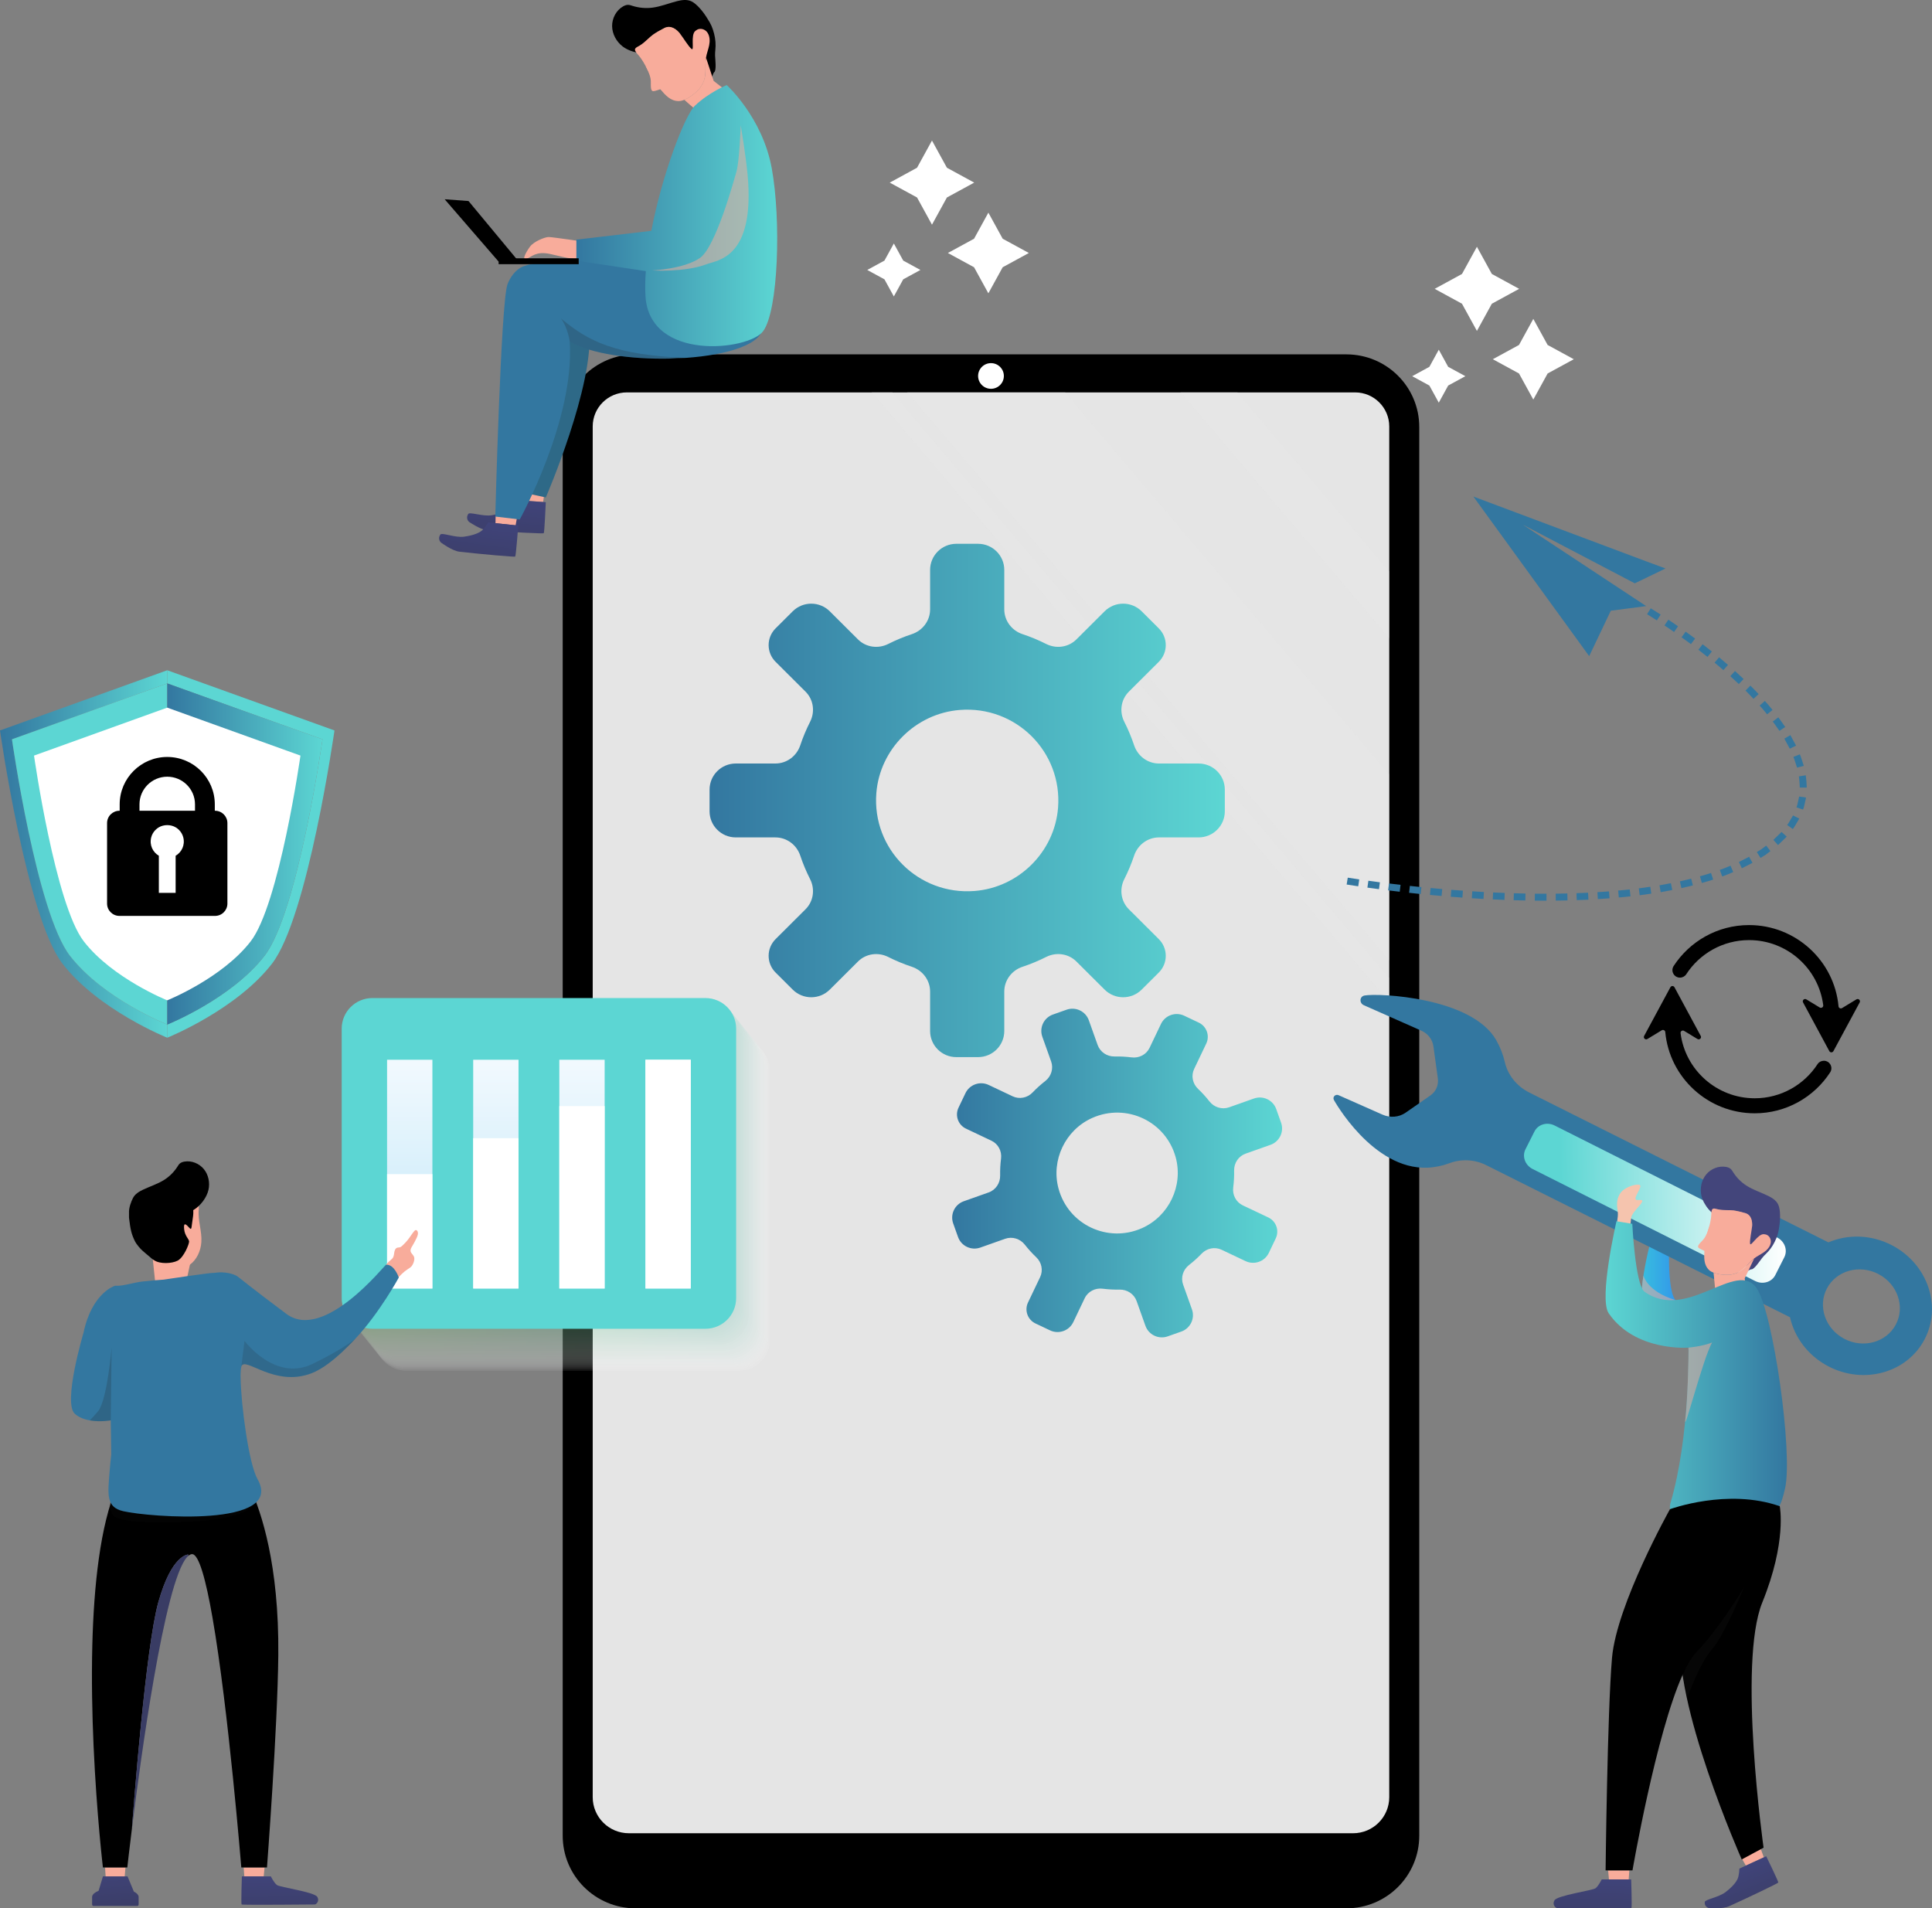 <svg width="327" height="323" viewBox="0 0 327 323" fill="none" xmlns="http://www.w3.org/2000/svg">
<rect x="0" y="0" width="327" height="323" fill="#808080" stroke="none"/>
<g clip-path="url(#clip0)">
<path d="M160.268 28.391L164.888 30.909L160.268 33.426L157.741 38.029L155.214 33.426L150.594 30.909L155.214 28.391L157.741 23.788L160.268 28.391Z" fill="white"/>
<path d="M152.877 44.108L155.785 45.693L152.877 47.277L151.287 50.174L149.696 47.277L146.788 45.693L149.696 44.108L151.287 41.21L152.877 44.108Z" fill="white"/>
<path d="M169.709 40.407L174.138 42.821L169.709 45.234L167.286 49.648L164.863 45.234L160.434 42.821L164.863 40.407L167.286 35.994L169.709 40.407Z" fill="white"/>
<path d="M252.502 46.372L257.123 48.889L252.502 51.407L249.975 56.01L247.448 51.407L242.828 48.889L247.448 46.372L249.975 41.769L252.502 46.372Z" fill="white"/>
<path d="M245.111 62.089L248.02 63.673L245.111 65.258L243.521 68.155L241.93 65.258L239.022 63.673L241.93 62.089L243.521 59.191L245.111 62.089Z" fill="white"/>
<path d="M261.943 58.388L266.372 60.802L261.943 63.215L259.52 67.628L257.097 63.215L252.668 60.802L257.097 58.388L259.52 53.975L261.943 58.388Z" fill="white"/>
<path d="M107.574 323H227.881C234.693 323 240.215 317.498 240.215 310.712V72.268C240.215 65.481 234.693 59.98 227.88 59.98H107.574C100.762 59.98 95.24 65.481 95.24 72.268V310.712C95.24 317.498 100.763 323 107.574 323Z" fill="black"/>
<path d="M235.136 72.179V304.188C235.136 307.56 232.393 310.293 229.009 310.293H106.446C103.062 310.293 100.319 307.559 100.319 304.188V72.179C100.319 68.996 102.909 66.417 106.103 66.417H229.353C232.547 66.417 235.136 68.997 235.136 72.179Z" fill="#E5E5E5"/>
<path d="M165.548 63.635C165.548 64.834 166.524 65.807 167.728 65.807C168.932 65.807 169.908 64.834 169.908 63.635C169.908 62.435 168.932 61.463 167.728 61.463C166.524 61.463 165.548 62.435 165.548 63.635Z" fill="white"/>
<g opacity="0.5">
<path opacity="0.5" d="M180.284 66.374L235.139 131.041V162.577L153.532 66.374H180.284Z" fill="#E6E6E6"/>
<path opacity="0.5" d="M209.426 66.374L235.139 96.686V108.057L199.78 66.374H209.426Z" fill="#E6E6E6"/>
<path opacity="0.5" d="M151.044 66.374L235.139 165.51V169.658L147.525 66.374H151.044Z" fill="#E6E6E6"/>
</g>
<path d="M212.237 185.932L208.037 187.419C206.827 187.847 205.496 187.43 204.706 186.422C204.111 185.663 203.464 184.953 202.772 184.296C201.851 183.421 201.569 182.07 202.116 180.925L204.164 176.634C204.798 175.307 204.232 173.718 202.899 173.087L200.436 171.919C198.963 171.222 197.202 171.845 196.502 173.312L194.573 177.353C194.026 178.497 192.798 179.132 191.536 178.972C190.588 178.852 189.628 178.8 188.661 178.819C187.377 178.845 186.211 178.079 185.781 176.874L184.289 172.689C183.743 171.159 182.054 170.359 180.518 170.903L178.211 171.719C176.675 172.263 175.872 173.945 176.418 175.476L177.911 179.66C178.341 180.866 177.922 182.193 176.909 182.98C176.147 183.572 175.435 184.217 174.776 184.906C173.898 185.824 172.544 186.104 171.394 185.559L167.339 183.638C165.867 182.94 164.106 183.564 163.406 185.031L162.234 187.486C161.6 188.813 162.166 190.402 163.499 191.033L167.806 193.074C168.956 193.619 169.592 194.843 169.432 196.101C169.312 197.045 169.259 198.002 169.279 198.965C169.305 200.244 168.536 201.405 167.326 201.833L163.126 203.321C161.589 203.864 160.786 205.546 161.332 207.077L162.152 209.375C162.698 210.906 164.386 211.706 165.923 211.162L170.123 209.675C171.333 209.246 172.664 209.663 173.455 210.672C174.05 211.432 174.697 212.141 175.388 212.797C176.309 213.672 176.59 215.022 176.044 216.168L173.995 220.459C173.361 221.787 173.928 223.375 175.26 224.006L177.724 225.174C179.197 225.872 180.958 225.248 181.658 223.781L183.586 219.743C184.133 218.597 185.362 217.963 186.625 218.123C187.573 218.243 188.534 218.295 189.5 218.276C190.784 218.25 191.949 219.016 192.379 220.221L193.871 224.405C194.417 225.935 196.105 226.735 197.641 226.191L199.948 225.375C201.484 224.831 202.287 223.149 201.741 221.618L200.249 217.434C199.819 216.229 200.237 214.902 201.249 214.115C202.012 213.521 202.724 212.877 203.383 212.188C204.261 211.271 205.616 210.99 206.765 211.535L210.82 213.456C212.293 214.154 214.054 213.53 214.754 212.063L215.926 209.609C216.56 208.281 215.993 206.693 214.661 206.061L210.354 204.02C209.204 203.475 208.567 202.251 208.728 200.993C208.848 200.049 208.901 199.092 208.881 198.128C208.856 196.849 209.624 195.689 210.834 195.26L215.034 193.774C216.57 193.23 217.373 191.548 216.827 190.017L216.007 187.719C215.461 186.188 213.773 185.388 212.237 185.932ZM198.999 195.912C200.296 200.713 197.849 205.843 193.293 207.872C187.501 210.453 180.808 207.283 179.16 201.177C177.864 196.377 180.311 191.25 184.865 189.221C190.658 186.64 197.349 189.809 198.999 195.912Z" fill="url(#paint0_linear)"/>
<path d="M202.869 129.232H196.17C194.241 129.232 192.566 127.974 191.956 126.15C191.497 124.776 190.939 123.446 190.292 122.17C189.429 120.468 189.712 118.415 191.065 117.067L196.133 112.017C197.702 110.455 197.702 107.921 196.133 106.359L193.234 103.47C191.502 101.744 188.692 101.744 186.96 103.47L182.187 108.225C180.835 109.572 178.775 109.854 177.068 108.995C175.787 108.35 174.453 107.794 173.074 107.337C171.242 106.73 169.979 105.061 169.979 103.138V96.464C169.979 94.022 167.992 92.043 165.542 92.043H161.862C159.412 92.043 157.425 94.022 157.425 96.464V103.138C157.425 105.061 156.162 106.73 154.331 107.337C152.952 107.794 151.618 108.35 150.336 108.995C148.629 109.854 146.569 109.572 145.217 108.225L140.445 103.47C138.712 101.744 135.903 101.744 134.17 103.47L131.271 106.359C129.702 107.921 129.702 110.456 131.271 112.017L136.339 117.067C137.692 118.415 137.976 120.468 137.113 122.169C136.466 123.446 135.908 124.775 135.449 126.148C134.839 127.973 133.164 129.231 131.234 129.231H124.535C122.084 129.231 120.098 131.21 120.098 133.652V137.318C120.098 139.759 122.084 141.738 124.535 141.738H131.234C133.164 141.738 134.839 142.997 135.449 144.822C135.908 146.195 136.466 147.524 137.113 148.8C137.976 150.502 137.692 152.554 136.339 153.902L131.271 158.953C129.702 160.515 129.702 163.049 131.271 164.61L134.17 167.499C135.903 169.226 138.712 169.226 140.445 167.499L145.216 162.746C146.569 161.398 148.63 161.116 150.338 161.976C151.619 162.621 152.953 163.177 154.332 163.634C156.163 164.242 157.425 165.91 157.425 167.833V174.506C157.425 176.947 159.412 178.926 161.862 178.926H165.542C167.992 178.926 169.979 176.947 169.979 174.506V167.832C169.979 165.91 171.242 164.24 173.073 163.633C174.453 163.175 175.787 162.619 177.068 161.974C178.775 161.115 180.834 161.397 182.187 162.744L186.96 167.499C188.692 169.226 191.502 169.226 193.234 167.499L196.133 164.61C197.702 163.049 197.702 160.514 196.133 158.953L191.065 153.903C189.712 152.554 189.429 150.501 190.292 148.8C190.939 147.523 191.497 146.194 191.956 144.82C192.566 142.996 194.241 141.738 196.17 141.738H202.869C205.32 141.738 207.306 139.759 207.306 137.317V133.651C207.306 131.211 205.32 129.232 202.869 129.232ZM179.08 136.729C178.492 144.179 172.436 150.216 164.959 150.806C155.451 151.556 147.575 143.711 148.325 134.238C148.915 126.79 154.969 120.756 162.445 120.166C171.952 119.415 179.827 127.257 179.08 136.729Z" fill="url(#paint1_linear)"/>
<path d="M120.868 5.716C121.097 6.612 121.175 7.545 121.074 8.464C121.041 8.766 121.019 9.073 121.033 9.464C121.05 9.956 121.293 11.922 120.891 12.209C120.619 12.402 120.429 13.708 120.122 13.578C119.815 13.447 119.669 10.235 119.438 9.996C118.288 8.808 117.736 10.682 115.763 6.749C115.353 5.933 113.92 6.516 113.09 6.893C112.191 7.301 111.754 8.311 110.882 8.676C109.222 9.372 106.779 8.932 105.39 7.864C104.329 7.05 103.623 5.763 103.604 4.43C103.585 3.096 104.29 1.752 105.451 1.087C105.717 0.934 106.014 0.814 106.321 0.821C106.569 0.826 106.807 0.913 107.044 0.989C108.136 1.335 109.304 1.44 110.441 1.293C111.851 1.111 113.182 0.554 114.56 0.203C115.355 0.001 116.223 -0.127 116.975 0.201C117.926 0.615 119.085 2.061 119.729 3.14C120.342 4.072 120.61 4.707 120.868 5.716Z" fill="black"/>
<path d="M91.927 84.962L92.157 83.368L88.482 83.115L88.513 84.726L91.927 84.962Z" fill="#F8AC9B"/>
<path d="M87.278 84.644C87.278 84.644 86.643 85.809 86.088 86.192C85.781 86.404 85.091 86.887 83.245 87.208C81.768 87.466 79.495 86.596 79.253 86.988C78.707 87.871 79.467 88.422 79.535 88.427C79.553 88.428 81.33 89.676 82.598 89.775C86.249 90.058 91.942 90.347 92.033 90.256C92.157 90.133 92.377 84.996 92.377 84.996L87.278 84.644Z" fill="url(#paint2_linear)"/>
<path d="M96.177 45.021C96.177 45.021 91.389 46.051 90.363 50.774C89.337 55.497 88.309 83.319 88.309 83.319L92.381 84.197C92.381 84.197 100.621 65.2 99.717 55.797C98.814 46.393 96.177 45.021 96.177 45.021Z" fill="#2E6987"/>
<path d="M87.27 88.912L87.553 87.328L83.889 86.941L83.866 88.552L87.27 88.912Z" fill="#F8AC9B"/>
<path d="M82.634 88.425C82.634 88.425 81.961 89.567 81.394 89.929C81.079 90.13 80.374 90.587 78.519 90.841C77.034 91.045 74.791 90.093 74.536 90.476C73.962 91.338 74.703 91.917 74.771 91.924C74.788 91.926 76.524 93.238 77.787 93.383C81.427 93.798 87.106 94.295 87.201 94.207C87.329 94.089 87.718 88.963 87.718 88.963L82.634 88.425Z" fill="url(#paint3_linear)"/>
<path d="M111.657 45.186C111.657 45.186 94.95 42.866 88.691 45.042C87.177 45.568 86.233 47.169 85.889 48.138C84.761 51.314 83.831 87.431 83.831 87.431L87.969 87.926C87.969 87.926 97.303 71.07 96.428 57.815C99.982 59.887 106.782 60.829 113.267 60.7C114.091 60.625 115.005 60.579 116.028 60.579C116.029 60.579 116.03 60.579 116.032 60.579C123.186 60.086 129.28 58.234 129.14 55.105C128.915 50.081 115.475 43.928 111.657 45.186Z" fill="#3377A0"/>
<path opacity="0.2" d="M96.427 57.815C99.981 59.887 106.782 60.829 113.266 60.7C114.091 60.625 115.004 60.579 116.027 60.579C116.028 60.579 116.03 60.579 116.031 60.579C104.042 60.077 99.541 57.742 94.945 53.896C96.151 55.565 96.427 57.815 96.427 57.815Z" fill="#221F1F"/>
<path d="M98.989 40.937C98.989 40.937 93.476 40.117 92.86 40.117C92.245 40.117 90.358 40.853 89.701 41.752C89.044 42.651 88.224 44.123 89.127 43.796C90.029 43.469 90.686 42.488 93.065 42.978C95.445 43.469 96.52 43.989 98.752 43.709C100.984 43.428 98.989 40.937 98.989 40.937Z" fill="#F8AC9B"/>
<path d="M115.837 16.89C116.258 16.719 116.687 16.467 117.08 16.186C117.517 15.873 117.909 15.528 118.192 15.231C118.541 14.864 118.999 14.124 119.158 13.63C119.226 13.42 119.271 13.218 119.307 13.019C119.359 12.732 119.388 12.454 119.399 12.179C119.43 11.403 119.354 10.647 119.498 9.752L120.791 13.696L123.922 16.133L119.134 19.809L117.919 18.735L115.837 16.893V16.89Z" fill="#F8AC9B"/>
<path d="M109.285 11.2C109.285 11.2 110.138 12.723 110.154 13.714C110.169 14.705 110.08 15.516 110.673 15.424C111.266 15.331 112.704 14.75 112.704 14.75L111.336 11.584L109.285 11.2Z" fill="#F8AC9B"/>
<path opacity="0.5" d="M115.837 16.89C116.258 16.719 116.687 16.467 117.08 16.186C117.517 15.873 117.909 15.528 118.192 15.231C118.542 14.864 118.999 14.124 119.159 13.63C119.227 13.42 119.272 13.218 119.308 13.019L119.312 13.017C119.312 13.017 119.535 13.641 118.574 15.89C118.328 16.465 117.033 17.774 116.95 17.877L115.837 16.892L115.837 16.89Z" fill="#F8AC9B"/>
<path d="M107.957 9.219C106.997 8.157 107.637 8.107 108.407 7.632C109.124 7.189 109.92 6.303 110.5 5.89C111.11 5.454 111.753 5.113 112.417 4.761C113.553 4.16 114.548 5.015 115.069 5.654C115.077 5.665 115.087 5.676 115.096 5.688C115.587 6.306 116.53 7.878 117.05 8.288C117.581 8.707 116.826 5.913 117.698 5.228C117.89 5.077 118.077 4.948 118.354 4.902C118.877 4.814 119.437 5.067 119.744 5.525C120.16 6.146 120.173 6.944 120.032 7.654C119.891 8.365 119.614 9.037 119.498 9.752C119.354 10.647 119.43 11.403 119.399 12.179C119.388 12.454 119.359 12.732 119.307 13.019C119.271 13.218 119.226 13.42 119.158 13.63C118.999 14.124 118.541 14.864 118.192 15.231C117.909 15.528 117.517 15.873 117.08 16.186C116.687 16.467 116.258 16.719 115.837 16.89C115.504 17.025 115.176 17.11 114.876 17.111C114.509 17.112 114.179 17.04 113.873 16.918C112.828 16.5 112.083 15.465 111.241 14.477C109.871 12.869 109.369 10.779 107.957 9.219Z" fill="#F8AC9B"/>
<path opacity="0.5" d="M111.582 6.331C109.969 6.955 107.422 8.353 108.534 7.55C109.251 7.107 109.92 6.303 110.499 5.89C111.11 5.455 111.753 5.113 112.417 4.762C113.553 4.16 114.548 5.015 115.069 5.654C115.077 5.664 115.086 5.676 115.096 5.688C114.356 5.351 113.154 5.722 111.582 6.331Z" fill="#F8AC9B"/>
<path d="M130.62 28.47C129.033 19.825 122.999 14.398 122.999 14.398C122.999 14.398 120.04 15.609 117.631 17.875C115.919 19.486 112.085 29.436 110.239 39.069L97.556 40.563V44.124L109.307 45.891C109.201 47.364 109.173 48.776 109.247 50.08C109.882 61.254 126.703 59.31 129.139 56.089C131.77 52.61 132.208 37.114 130.62 28.47Z" fill="url(#paint4_linear)"/>
<path opacity="0.5" d="M110.351 45.774C110.351 45.774 115.787 45.547 118.485 43.649C121.183 41.752 124.27 30.324 124.635 29.102C125.151 27.376 125.376 21.196 125.376 21.196C125.376 21.196 126.252 26.447 126.539 29.629C127.814 43.719 121.446 44.014 119.609 44.715C115.879 46.138 110.351 45.774 110.351 45.774Z" fill="#F8AC9B"/>
<path d="M97.946 43.719H84.395V44.715H97.946V43.719Z" fill="black"/>
<path d="M79.296 34.025L87.812 44.285H84.396L75.262 33.727L79.296 34.025Z" fill="black"/>
<path d="M278.802 95.077L249.376 84.045L268.976 111.057L272.637 103.368L278.625 102.586L257.744 88.805L276.696 98.734L278.634 97.797L281.898 96.219L278.802 95.077Z" fill="#3377A0"/>
<path fill-rule="evenodd" clip-rule="evenodd" d="M286.903 108.081L286.197 109.023C285.674 108.63 285.145 108.245 284.612 107.865L285.301 106.911C285.84 107.294 286.374 107.684 286.903 108.081Z" fill="#3377A0"/>
<path fill-rule="evenodd" clip-rule="evenodd" d="M282.38 104.883L284.017 106.003L283.341 106.967L281.722 105.858L282.38 104.883Z" fill="#3377A0"/>
<path fill-rule="evenodd" clip-rule="evenodd" d="M279.397 102.958L281.075 104.023L280.431 105.008L278.775 103.958L279.397 102.958Z" fill="#3377A0"/>
<path fill-rule="evenodd" clip-rule="evenodd" d="M292.865 114.45L293.656 113.578L295.116 114.928L294.302 115.779L292.865 114.45Z" fill="#3377A0"/>
<path fill-rule="evenodd" clip-rule="evenodd" d="M290.954 111.255C291.459 111.684 291.976 112.096 292.47 112.538L291.696 113.425C291.209 112.991 290.698 112.583 290.2 112.16L290.954 111.255Z" fill="#3377A0"/>
<path fill-rule="evenodd" clip-rule="evenodd" d="M289.74 110.27L289.001 111.187C288.494 110.775 287.977 110.374 287.458 109.977L288.178 109.046C288.704 109.447 289.226 109.852 289.74 110.27Z" fill="#3377A0"/>
<path fill-rule="evenodd" clip-rule="evenodd" d="M300.992 121.414C301.378 121.961 301.787 122.491 302.155 123.053L301.172 123.703C300.818 123.162 300.42 122.648 300.047 122.118L300.992 121.414Z" fill="#3377A0"/>
<path fill-rule="evenodd" clip-rule="evenodd" d="M300.008 120.165L299.091 120.905C298.694 120.391 298.257 119.908 297.828 119.42L298.713 118.642C299.152 119.142 299.599 119.636 300.008 120.165Z" fill="#3377A0"/>
<path fill-rule="evenodd" clip-rule="evenodd" d="M295.43 116.882L296.264 116.05C296.744 116.508 297.192 117.001 297.653 117.48L296.791 118.284C296.34 117.814 295.902 117.332 295.43 116.882Z" fill="#3377A0"/>
<path fill-rule="evenodd" clip-rule="evenodd" d="M304.472 131.408L305.637 131.226C305.73 131.91 305.778 132.609 305.803 133.302L304.623 133.298C304.599 132.669 304.556 132.035 304.472 131.408Z" fill="#3377A0"/>
<path fill-rule="evenodd" clip-rule="evenodd" d="M303.54 128.112L304.637 127.679C304.896 128.307 305.077 128.973 305.298 129.62L304.16 129.927C303.949 129.323 303.784 128.705 303.54 128.112Z" fill="#3377A0"/>
<path fill-rule="evenodd" clip-rule="evenodd" d="M302.009 125.024L303.025 124.427L303.992 126.207L302.932 126.722L302.009 125.024Z" fill="#3377A0"/>
<path fill-rule="evenodd" clip-rule="evenodd" d="M302.409 141.606C301.93 142.095 301.428 142.561 300.936 143.037L300.155 142.155C300.614 141.708 301.086 141.273 301.534 140.818L302.409 141.606Z" fill="#3377A0"/>
<path fill-rule="evenodd" clip-rule="evenodd" d="M303.481 138.021L304.534 138.551L304.007 139.453C303.827 139.751 303.668 140.065 303.437 140.322L302.48 139.634C302.697 139.397 302.837 139.111 303 138.84L303.481 138.021Z" fill="#3377A0"/>
<path fill-rule="evenodd" clip-rule="evenodd" d="M304.31 135.741L304.515 134.819L305.682 134.989L305.457 136.017C305.38 136.359 305.318 136.706 305.17 137.026L304.053 136.647C304.19 136.36 304.241 136.048 304.31 135.741Z" fill="#3377A0"/>
<path fill-rule="evenodd" clip-rule="evenodd" d="M293.358 147.603C292.738 147.857 292.128 148.141 291.491 148.343L291.084 147.24C291.706 147.043 292.295 146.767 292.896 146.521L293.358 147.603Z" fill="#3377A0"/>
<path fill-rule="evenodd" clip-rule="evenodd" d="M296.617 146.043L294.819 146.961L294.311 145.9L296.043 145.016L296.617 146.043Z" fill="#3377A0"/>
<path fill-rule="evenodd" clip-rule="evenodd" d="M298.937 143.123L299.65 144.06L298.84 144.677L297.98 145.213L297.347 144.222L298.17 143.71L298.937 143.123Z" fill="#3377A0"/>
<path fill-rule="evenodd" clip-rule="evenodd" d="M283.037 150.639L281.079 151.007L280.882 149.848L282.808 149.486L283.037 150.639Z" fill="#3377A0"/>
<path fill-rule="evenodd" clip-rule="evenodd" d="M286.53 149.865L284.587 150.321L284.332 149.174L286.239 148.726L286.53 149.865Z" fill="#3377A0"/>
<path fill-rule="evenodd" clip-rule="evenodd" d="M289.963 148.873C289.335 149.103 288.685 149.254 288.047 149.448L287.724 148.317C288.347 148.127 288.985 147.98 289.596 147.756L289.963 148.873Z" fill="#3377A0"/>
<path fill-rule="evenodd" clip-rule="evenodd" d="M272.332 150.876L272.424 152.048L270.444 152.179L270.371 151.006L272.332 150.876Z" fill="#3377A0"/>
<path fill-rule="evenodd" clip-rule="evenodd" d="M275.969 151.71C275.312 151.796 274.652 151.848 273.992 151.908L273.884 150.737C274.536 150.678 275.189 150.627 275.838 150.541L275.969 151.71Z" fill="#3377A0"/>
<path fill-rule="evenodd" clip-rule="evenodd" d="M279.493 151.249C278.838 151.349 278.182 151.455 277.524 151.525L277.374 150.359C278.025 150.29 278.671 150.185 279.318 150.087L279.493 151.249Z" fill="#3377A0"/>
<path fill-rule="evenodd" clip-rule="evenodd" d="M261.749 151.268L261.751 152.443L259.771 152.44L259.782 151.265L261.749 151.268Z" fill="#3377A0"/>
<path fill-rule="evenodd" clip-rule="evenodd" d="M265.277 151.224L265.306 152.4L263.324 152.436L263.311 151.261L265.277 151.224Z" fill="#3377A0"/>
<path fill-rule="evenodd" clip-rule="evenodd" d="M268.79 151.1L268.848 152.274L266.867 152.353L266.825 151.178L268.79 151.1Z" fill="#3377A0"/>
<path fill-rule="evenodd" clip-rule="evenodd" d="M251.154 150.979L251.09 152.153L249.114 152.033L249.19 150.86L251.154 150.979Z" fill="#3377A0"/>
<path fill-rule="evenodd" clip-rule="evenodd" d="M254.68 151.139L254.636 152.313L252.658 152.229L252.714 151.055L254.68 151.139Z" fill="#3377A0"/>
<path fill-rule="evenodd" clip-rule="evenodd" d="M258.196 151.237L258.174 152.412L256.194 152.366L256.229 151.191L258.196 151.237Z" fill="#3377A0"/>
<path fill-rule="evenodd" clip-rule="evenodd" d="M240.582 150.152L240.463 151.322L238.496 151.113L238.625 149.945L240.582 150.152Z" fill="#3377A0"/>
<path fill-rule="evenodd" clip-rule="evenodd" d="M244.099 150.478L243.997 151.649L242.026 151.472L242.138 150.301L244.099 150.478Z" fill="#3377A0"/>
<path fill-rule="evenodd" clip-rule="evenodd" d="M247.606 150.754L247.522 151.927L245.549 151.781L245.643 150.609L247.606 150.754Z" fill="#3377A0"/>
<path fill-rule="evenodd" clip-rule="evenodd" d="M228.116 148.551L230.059 148.851L229.885 150.013L227.927 149.712L228.116 148.551Z" fill="#3377A0"/>
<path fill-rule="evenodd" clip-rule="evenodd" d="M233.555 149.337L233.401 150.502L231.44 150.237L231.605 149.073L233.555 149.337Z" fill="#3377A0"/>
<path fill-rule="evenodd" clip-rule="evenodd" d="M237.048 149.767L236.911 150.935L234.947 150.699L235.093 149.533L237.048 149.767Z" fill="#3377A0"/>
<path d="M314.207 169.152L311.775 170.628C311.526 170.779 311.206 170.617 311.18 170.327C310.468 162.627 303.949 156.577 296.038 156.577C290.695 156.577 285.987 159.337 283.274 163.502C282.721 164.35 283.326 165.471 284.341 165.471C284.768 165.471 285.172 165.26 285.404 164.903C287.659 161.426 291.583 159.12 296.038 159.12C302.477 159.12 307.808 163.938 308.591 170.145C308.632 170.47 308.277 170.698 307.996 170.528L305.729 169.151C305.386 168.944 304.988 169.32 305.178 169.672L309.621 177.911C309.77 178.186 310.166 178.186 310.314 177.911L314.758 169.672C314.948 169.32 314.55 168.944 314.207 169.152Z" fill="black"/>
<path d="M308.694 179.542C308.266 179.542 307.863 179.753 307.631 180.11C305.376 183.587 301.451 185.892 296.997 185.892C290.557 185.892 285.227 181.075 284.444 174.868C284.402 174.543 284.758 174.314 285.039 174.485L287.306 175.861C287.649 176.069 288.047 175.693 287.857 175.341L283.413 167.102C283.265 166.826 282.869 166.826 282.721 167.102L278.277 175.341C278.087 175.693 278.485 176.069 278.828 175.861L281.26 174.385C281.509 174.233 281.828 174.396 281.855 174.685C282.566 182.385 289.086 188.436 296.997 188.436C302.34 188.436 307.048 185.675 309.761 181.511C310.313 180.663 309.709 179.542 308.694 179.542Z" fill="black"/>
<path d="M28.306 173.417C28.306 173.417 17.499 169.081 11.85 161.789C6.201 154.497 2.025 125.132 2.025 125.132L28.306 115.672L28.311 115.673V113.449L28.306 113.447L0 123.635C0 123.635 4.497 155.264 10.582 163.118C16.666 170.972 28.306 175.642 28.306 175.642C28.306 175.642 28.311 175.64 28.311 175.64V173.415C28.311 173.415 28.306 173.417 28.306 173.417Z" fill="url(#paint5_linear)"/>
<path d="M2.025 125.132C2.025 125.132 6.201 154.497 11.85 161.789C17.499 169.081 28.306 173.417 28.306 173.417C28.306 173.417 28.311 173.415 28.312 173.415V115.673L28.306 115.672L2.025 125.132Z" fill="#5CD6D3"/>
<path d="M46.031 163.118C52.115 155.264 56.612 123.635 56.612 123.635L28.311 113.449V115.674L54.587 125.132C54.587 125.132 50.412 154.497 44.763 161.789C39.144 169.042 28.426 173.369 28.311 173.415V175.64C28.427 175.594 39.976 170.933 46.031 163.118Z" fill="#5CD6D3"/>
<path d="M44.763 161.789C50.412 154.497 54.587 125.131 54.587 125.131L28.311 115.673V173.414C28.426 173.369 39.144 169.042 44.763 161.789Z" fill="url(#paint6_linear)"/>
<path d="M28.306 119.772L5.758 127.889C5.758 127.889 9.34 153.084 14.187 159.34C19.034 165.596 28.306 169.316 28.306 169.316C28.306 169.316 37.579 165.596 42.425 159.34C47.272 153.084 50.855 127.889 50.855 127.889L28.306 119.772Z" fill="white"/>
<path d="M36.396 137.227H36.357V136.142C36.357 131.72 32.745 128.122 28.306 128.122C23.867 128.122 20.256 131.72 20.256 136.142V137.227H20.216C19.06 137.227 18.123 138.16 18.123 139.312V152.94C18.123 154.092 19.06 155.025 20.216 155.025H28.306H36.396C37.552 155.025 38.489 154.092 38.489 152.94V139.312C38.489 138.16 37.552 137.227 36.396 137.227ZM29.727 144.845V151.127H28.306H26.886V144.845C25.873 144.248 25.261 143.047 25.594 141.728C25.834 140.78 26.606 139.999 27.556 139.753C27.811 139.687 28.062 139.657 28.306 139.657C28.551 139.657 28.802 139.687 29.057 139.753C30.007 139.999 30.779 140.78 31.018 141.728C31.352 143.047 30.74 144.248 29.727 144.845ZM33.005 137.227H28.306H23.608V136.142C23.608 133.562 25.715 131.463 28.306 131.463C30.898 131.463 33.005 133.562 33.005 136.142V137.227Z" fill="black"/>
<path d="M280.269 207.864L281.191 203.638C281.191 203.638 284.129 203.05 284.142 202.697C284.155 202.345 284.299 201.299 284.719 201.548C285.139 201.796 285.527 203.018 285.401 203.56C285.275 204.101 283.043 206.552 283.043 206.552L282.623 208.221L280.269 207.864Z" fill="#F5C4AE"/>
<path d="M283.861 220.282C281.879 219.241 282.622 208.221 282.622 208.221L279.962 207.817C279.962 207.817 276.305 220.697 278.584 221.691C280.863 222.685 285.844 221.323 283.861 220.282Z" fill="url(#paint7_linear)"/>
<path d="M284.307 202.709C284.307 202.709 284.442 202.047 283.732 201.736C283.022 201.425 281.5 200.752 281.332 200.922C280.928 201.334 281.163 201.746 281.714 202.127C282.265 202.509 284.035 203.118 284.181 203.011C284.24 202.967 284.307 202.709 284.307 202.709Z" fill="#F5C4AE"/>
<path d="M241.608 197.641C242.891 197.588 244.146 197.321 245.34 196.875C247.323 196.134 249.574 196.226 251.532 197.204L302.966 222.957C303.727 226.346 306 229.456 309.445 231.257C315.463 234.404 322.756 232.37 325.735 226.715C328.714 221.06 326.25 213.925 320.232 210.778C316.705 208.934 312.745 208.881 309.467 210.282L258.839 184.92C256.745 183.874 255.208 181.983 254.704 179.786C254.415 178.522 253.933 177.265 253.235 176.041C249.101 168.792 233.335 168.068 230.963 168.496C230.959 168.497 230.954 168.498 230.949 168.499C230.107 168.656 230.033 169.784 230.834 170.139L240.586 174.46C241.682 174.945 242.454 175.947 242.611 177.086L243.361 182.522C243.518 183.662 243.035 184.766 242.096 185.419L237.9 188.335C236.781 189.113 235.287 189.236 233.981 188.657L226.571 185.375C226.026 185.133 225.498 185.665 225.77 186.181L225.778 186.196C225.779 186.195 232.308 198.021 241.608 197.641ZM309.216 218.077C310.811 215.05 314.716 213.961 317.938 215.646C321.16 217.33 322.479 221.15 320.884 224.178C319.289 227.206 315.384 228.294 312.162 226.61C308.94 224.925 307.621 221.105 309.216 218.077Z" fill="#3377A0"/>
<path d="M263.123 190.499L300.789 209.458C302.066 210.1 302.609 211.594 302.004 212.795L300.48 215.813C299.874 217.014 298.348 217.466 297.072 216.824L259.405 197.865C258.129 197.223 257.585 195.729 258.191 194.528L259.714 191.51C260.32 190.309 261.846 189.856 263.123 190.499Z" fill="url(#paint8_linear)"/>
<path d="M300.388 210.165C300.007 210.947 299.494 211.664 298.861 212.263C298.654 212.46 298.451 212.667 298.222 212.957C297.934 213.32 296.91 214.879 296.447 214.841C296.134 214.816 295.201 215.638 295.06 215.359C294.919 215.08 296.772 212.685 296.752 212.373C296.651 210.824 295.112 211.836 296.093 207.817C296.296 206.983 294.911 206.535 294.085 206.303C293.191 206.052 292.262 206.513 291.412 206.248C289.796 205.743 288.31 203.949 287.963 202.341C287.698 201.114 287.975 199.763 288.774 198.794C289.573 197.824 290.899 197.286 292.138 197.51C292.423 197.562 292.708 197.655 292.925 197.846C293.1 198 293.218 198.206 293.342 198.404C293.915 199.313 294.69 200.096 295.596 200.678C296.72 201.401 298.015 201.806 299.219 202.388C299.913 202.724 300.614 203.157 300.954 203.847C301.385 204.721 301.336 206.46 301.141 207.625C301.013 208.666 300.819 209.284 300.388 210.165Z" fill="#43457B"/>
<path d="M273.567 207.473C273.567 207.473 273.914 205.987 273.819 205.159C273.711 204.226 273.458 203.052 274.291 201.898C275.123 200.744 277.656 200.137 277.65 200.756C277.644 201.376 276.401 202.878 276.961 203.09C277.281 203.211 278.243 202.882 277.885 203.509C277.527 204.137 276.182 205.349 276.092 206.08C276.001 206.81 275.893 207.817 275.893 207.817L273.567 207.473Z" fill="#F5C4AE"/>
<path d="M298.534 314.367L298.022 312.959L294.749 314.464L295.493 315.766L298.534 314.367Z" fill="#F8AC9B"/>
<path d="M294.395 316.274C294.395 316.274 294.368 317.521 294.062 318.092C293.892 318.409 293.514 319.125 292.07 320.247C290.914 321.145 288.573 321.494 288.539 321.928C288.463 322.902 289.362 322.999 289.423 322.971C289.439 322.964 291.524 323.154 292.658 322.644C295.923 321.174 300.947 318.757 300.985 318.64C301.037 318.482 298.936 314.186 298.936 314.186L294.395 316.274Z" fill="url(#paint9_linear)"/>
<path d="M301.231 254.94C301.231 254.94 302.465 260.929 298.276 271.229C294.088 281.53 298.493 312.737 298.493 312.737L294.798 314.727C294.798 314.727 282.851 287.818 284.553 276.078C286.255 264.339 297.621 252.054 301.231 254.94Z" fill="black"/>
<path opacity="0.5" d="M278.158 215.89C278.158 215.89 278.754 218.604 283.578 220.044C278.875 222.427 277.907 218.547 277.907 218.547C277.907 218.547 277.912 217.32 278.158 215.89Z" fill="#F8AC9B"/>
<path d="M275.664 318.109L275.774 316.577H272.179L272.324 318.109H275.664Z" fill="#F8AC9B"/>
<path d="M271.097 318.109C271.097 318.109 270.563 319.216 270.05 319.601C269.538 319.986 263.57 320.805 263.103 321.647C262.635 322.489 263.414 322.947 263.481 322.947C263.548 322.947 276.018 323.067 276.13 322.947C276.241 322.826 276.085 318.109 276.085 318.109H271.097Z" fill="url(#paint10_linear)"/>
<path d="M290.047 215.42C290.43 215.569 290.87 215.668 291.304 215.726C291.787 215.791 292.26 215.807 292.631 215.787C293.09 215.761 293.853 215.558 294.266 215.331C294.442 215.235 294.598 215.13 294.745 215.021C294.958 214.865 295.151 214.699 295.329 214.525C295.833 214.034 296.255 213.489 296.908 212.99L295.299 216.386L295.841 219.928L290.396 219.384L290.267 217.924L290.045 215.422L290.047 215.42Z" fill="#F8AC9B"/>
<path d="M289.283 207.619C289.283 207.619 288.894 209.149 288.286 209.811C287.678 210.473 287.114 210.951 287.562 211.258C288.009 211.564 289.319 212.072 289.319 212.072L290.393 209.141L289.283 207.619Z" fill="#F8AC9B"/>
<path opacity="0.5" d="M290.046 215.42C290.43 215.569 290.87 215.668 291.303 215.726C291.786 215.791 292.259 215.807 292.631 215.787C293.09 215.761 293.852 215.558 294.265 215.331C294.441 215.235 294.597 215.13 294.745 215.021L294.749 215.022C294.749 215.022 294.507 215.572 292.471 216.457C291.95 216.684 290.282 216.743 290.163 216.759L290.044 215.422L290.046 215.42Z" fill="#F8AC9B"/>
<path d="M289.645 205.493C289.674 204.199 290.128 204.563 290.931 204.726C291.679 204.879 292.756 204.789 293.395 204.876C294.068 204.967 294.704 205.14 295.361 205.32C296.484 205.627 296.606 206.806 296.55 207.549C296.549 207.561 296.547 207.575 296.546 207.588C296.484 208.299 296.124 209.917 296.211 210.51C296.299 211.114 297.544 208.807 298.546 208.897C298.766 208.916 298.969 208.947 299.181 209.088C299.58 209.354 299.791 209.867 299.707 210.359C299.594 211.025 299.104 211.559 298.569 211.939C298.033 212.319 297.431 212.589 296.909 212.989C296.255 213.489 295.834 214.033 295.33 214.525C295.151 214.699 294.958 214.864 294.745 215.021C294.597 215.129 294.442 215.234 294.266 215.331C293.853 215.557 293.09 215.761 292.631 215.786C292.26 215.807 291.787 215.791 291.304 215.726C290.87 215.668 290.43 215.568 290.047 215.42C289.744 215.303 289.475 215.156 289.277 214.971C289.035 214.744 288.862 214.492 288.737 214.223C288.31 213.301 288.465 212.158 288.527 210.987C288.627 209.08 289.601 207.393 289.645 205.493Z" fill="#F8AC9B"/>
<path opacity="0.5" d="M293.831 205.836C292.381 205.248 289.832 204.592 291.065 204.751C291.813 204.904 292.755 204.789 293.394 204.876C294.068 204.967 294.704 205.141 295.36 205.32C296.483 205.628 296.605 206.806 296.549 207.549C296.548 207.561 296.547 207.575 296.545 207.588C296.269 206.908 295.246 206.409 293.831 205.836Z" fill="#F8AC9B"/>
<path d="M302.132 251.917C303.49 245.92 300.123 222.181 297.329 218.053C293.932 213.032 285.502 223.849 278.286 218.595C276.763 217.193 276.274 207.145 276.274 207.145L273.6 206.705C273.6 206.705 270.563 219.785 272.281 222.287C276.763 228.816 285.781 228.099 285.781 228.099C285.781 228.099 286.062 243.173 282.727 254.432C282.331 255.768 283.334 257.105 284.732 257.157C299.769 257.715 300.853 257.564 302.132 251.917Z" fill="url(#paint11_linear)"/>
<path opacity="0.5" d="M285.781 228.098C285.781 228.098 288.032 227.91 289.775 227.232C288.203 230.027 284.884 243.175 285.251 240.262C285.618 237.35 285.867 228.499 285.781 228.098Z" fill="#F8AC9B"/>
<path opacity="0.2" d="M295.219 268.586C295.219 268.586 295.219 268.586 295.219 268.587C295.219 268.587 291.877 276.779 289.775 279.138C287.674 281.496 285.62 287.258 285.62 287.258C285.62 287.258 285.211 285.566 284.782 283.493C285.545 281.798 286.322 280.459 287.099 279.648C289.544 277.094 292.583 272.915 295.219 268.586Z" fill="#221F1F"/>
<path d="M272.839 280.623C273.624 271.534 282.649 255.446 282.649 255.446C282.649 255.446 292.407 251.841 301.232 254.94C300.941 258.028 298.368 263.414 295.219 268.586C292.583 272.915 289.544 277.094 287.099 279.648C286.322 280.459 285.544 281.798 284.782 283.493C280.276 293.508 276.307 316.577 276.307 316.577H271.755C271.755 316.577 272.053 289.712 272.839 280.623Z" fill="black"/>
<g opacity="0.3">
<path opacity="0.3" d="M125.089 232.001H68.727C65.856 232.001 63.528 229.682 63.528 226.822V181.207C63.528 178.346 65.856 176.028 68.727 176.028H125.089C127.96 176.028 130.288 178.346 130.288 181.207V226.822C130.288 229.682 127.96 232.001 125.089 232.001Z" fill="white"/>
<path opacity="0.3" d="M124.818 231.663H68.455C65.584 231.663 63.257 229.345 63.257 226.484V180.869C63.257 178.009 65.584 175.69 68.455 175.69H124.818C127.689 175.69 130.016 178.009 130.016 180.869V226.484C130.016 229.345 127.689 231.663 124.818 231.663Z" fill="url(#paint12_linear)"/>
<path opacity="0.3" d="M124.547 231.325H68.185C65.314 231.325 62.986 229.007 62.986 226.146V180.531C62.986 177.67 65.314 175.351 68.185 175.351H124.547C127.418 175.351 129.746 177.67 129.746 180.531V226.146C129.746 229.007 127.418 231.325 124.547 231.325Z" fill="url(#paint13_linear)"/>
<path opacity="0.3" d="M124.276 230.988H67.913C65.042 230.988 62.715 228.669 62.715 225.808V180.193C62.715 177.332 65.042 175.013 67.913 175.013H124.276C127.147 175.013 129.474 177.332 129.474 180.193V225.808C129.474 228.669 127.147 230.988 124.276 230.988Z" fill="url(#paint14_linear)"/>
<path opacity="0.3" d="M124.004 230.65H67.642C64.771 230.65 62.443 228.331 62.443 225.47V179.855C62.443 176.994 64.771 174.675 67.642 174.675H124.004C126.875 174.675 129.203 176.994 129.203 179.855V225.47C129.203 228.331 126.875 230.65 124.004 230.65Z" fill="url(#paint15_linear)"/>
<path opacity="0.3" d="M123.734 230.312H67.371C64.5 230.312 62.173 227.993 62.173 225.132V179.517C62.173 176.656 64.5 174.338 67.371 174.338H123.734C126.605 174.338 128.932 176.656 128.932 179.517V225.132C128.932 227.993 126.605 230.312 123.734 230.312Z" fill="url(#paint16_linear)"/>
<path opacity="0.3" d="M123.462 229.973H67.1C64.229 229.973 61.901 227.654 61.901 224.794V179.179C61.901 176.318 64.229 174 67.1 174H123.462C126.333 174 128.661 176.318 128.661 179.179V224.794C128.661 227.655 126.333 229.973 123.462 229.973Z" fill="url(#paint17_linear)"/>
<path opacity="0.3" d="M123.191 229.635H66.828C63.957 229.635 61.63 227.316 61.63 224.456V178.841C61.63 175.98 63.957 173.662 66.828 173.662H123.191C126.062 173.662 128.389 175.98 128.389 178.841V224.456C128.389 227.316 126.062 229.635 123.191 229.635Z" fill="url(#paint18_linear)"/>
<path opacity="0.3" d="M122.92 229.297H66.558C63.687 229.297 61.359 226.979 61.359 224.118V178.503C61.359 175.643 63.687 173.324 66.558 173.324H122.92C125.791 173.324 128.119 175.643 128.119 178.503V224.118C128.119 226.979 125.791 229.297 122.92 229.297Z" fill="url(#paint19_linear)"/>
<path opacity="0.3" d="M122.649 228.959H66.286C63.415 228.959 61.088 226.641 61.088 223.78V178.165C61.088 175.305 63.415 172.986 66.286 172.986H122.649C125.52 172.986 127.847 175.305 127.847 178.165V223.78C127.847 226.641 125.52 228.959 122.649 228.959Z" fill="url(#paint20_linear)"/>
<path opacity="0.3" d="M122.378 228.621H66.016C63.145 228.621 60.817 226.303 60.817 223.442V177.827C60.817 174.967 63.145 172.648 66.016 172.648H122.378C125.249 172.648 127.577 174.967 127.577 177.827V223.442C127.577 226.303 125.249 228.621 122.378 228.621Z" fill="url(#paint21_linear)"/>
<path opacity="0.3" d="M122.107 228.284H65.744C62.873 228.284 60.546 225.965 60.546 223.104V177.489C60.546 174.628 62.873 172.309 65.744 172.309H122.107C124.978 172.309 127.305 174.628 127.305 177.489V223.104C127.305 225.965 124.978 228.284 122.107 228.284Z" fill="url(#paint22_linear)"/>
<path opacity="0.3" d="M121.835 227.946H65.473C62.602 227.946 60.274 225.627 60.274 222.766V177.151C60.274 174.29 62.602 171.972 65.473 171.972H121.835C124.706 171.972 127.034 174.29 127.034 177.151V222.766C127.034 225.627 124.706 227.946 121.835 227.946Z" fill="url(#paint23_linear)"/>
<path opacity="0.3" d="M121.565 227.608H65.202C62.331 227.608 60.004 225.289 60.004 222.428V176.813C60.004 173.952 62.331 171.634 65.202 171.634H121.565C124.436 171.634 126.763 173.952 126.763 176.813V222.428C126.763 225.289 124.436 227.608 121.565 227.608Z" fill="url(#paint24_linear)"/>
<path opacity="0.3" d="M121.293 227.27H64.931C62.06 227.27 59.732 224.951 59.732 222.09V176.475C59.732 173.614 62.06 171.296 64.931 171.296H121.293C124.164 171.296 126.492 173.614 126.492 176.475V222.09C126.492 224.951 124.164 227.27 121.293 227.27Z" fill="url(#paint25_linear)"/>
<path opacity="0.3" d="M121.023 226.931H64.66C61.789 226.931 59.462 224.613 59.462 221.752V176.137C59.462 173.276 61.789 170.958 64.66 170.958H121.023C123.894 170.958 126.221 173.277 126.221 176.137V221.752C126.221 224.613 123.894 226.931 121.023 226.931Z" fill="url(#paint26_linear)"/>
<path opacity="0.3" d="M120.751 226.593H64.389C61.518 226.593 59.19 224.275 59.19 221.414V175.799C59.19 172.939 61.518 170.62 64.389 170.62H120.751C123.622 170.62 125.95 172.939 125.95 175.799V221.414C125.95 224.275 123.622 226.593 120.751 226.593Z" fill="url(#paint27_linear)"/>
<path opacity="0.3" d="M120.48 226.255H64.117C61.246 226.255 58.919 223.937 58.919 221.076V175.461C58.919 172.601 61.246 170.282 64.117 170.282H120.48C123.351 170.282 125.678 172.601 125.678 175.461V221.076C125.678 223.937 123.351 226.255 120.48 226.255Z" fill="url(#paint28_linear)"/>
<path opacity="0.3" d="M120.208 225.918H63.846C60.975 225.918 58.648 223.599 58.648 220.738V175.123C58.648 172.262 60.975 169.944 63.846 169.944H120.208C123.079 169.944 125.407 172.263 125.407 175.123V220.738C125.407 223.599 123.08 225.918 120.208 225.918Z" fill="url(#paint29_linear)"/>
<path opacity="0.3" d="M119.938 225.58H63.575C60.705 225.58 58.377 223.261 58.377 220.4V174.785C58.377 171.924 60.705 169.606 63.575 169.606H119.938C122.809 169.606 125.136 171.925 125.136 174.785V220.4C125.136 223.261 122.809 225.58 119.938 225.58Z" fill="url(#paint30_linear)"/>
<path opacity="0.3" d="M119.666 225.242H63.304C60.433 225.242 58.105 222.923 58.105 220.062V174.447C58.105 171.586 60.433 169.268 63.304 169.268H119.666C122.537 169.268 124.865 171.586 124.865 174.447V220.062C124.865 222.923 122.538 225.242 119.666 225.242Z" fill="url(#paint31_linear)"/>
<path opacity="0.3" d="M119.396 224.904H63.033C60.163 224.904 57.835 222.585 57.835 219.724V174.109C57.835 171.248 60.163 168.93 63.033 168.93H119.396C122.267 168.93 124.594 171.248 124.594 174.109V219.724C124.594 222.585 122.267 224.904 119.396 224.904Z" fill="url(#paint32_linear)"/>
</g>
<path d="M119.396 224.904H63.033C60.163 224.904 57.835 222.585 57.835 219.724V174.109C57.835 171.248 60.163 168.93 63.033 168.93H119.396C122.267 168.93 124.594 171.248 124.594 174.109V219.724C124.594 222.585 122.267 224.904 119.396 224.904Z" fill="#5CD6D3"/>
<path d="M102.339 179.373H94.667V218.093H102.339V179.373Z" fill="url(#paint33_linear)"/>
<path d="M87.762 179.373H80.09V218.093H87.762V179.373Z" fill="url(#paint34_linear)"/>
<path d="M116.915 179.373H109.243V218.093H116.915V179.373Z" fill="url(#paint35_linear)"/>
<path d="M73.186 179.373H65.514V218.093H73.186V179.373Z" fill="url(#paint36_linear)"/>
<path d="M102.339 187.213H94.667V218.092H102.339V187.213Z" fill="white"/>
<path d="M87.762 192.652H80.09V218.093H87.762V192.652Z" fill="white"/>
<path d="M73.186 198.733H65.514V218.093H73.186V198.733Z" fill="white"/>
<path d="M116.915 179.373H109.243V218.093H116.915V179.373Z" fill="white"/>
<path d="M66.718 212.077C66.766 211.726 66.879 211.321 67.196 211.199C67.351 211.14 67.525 211.163 67.683 211.115C67.835 211.07 67.963 210.962 68.083 210.853C68.52 210.457 68.918 210.013 69.268 209.531C69.557 209.134 69.814 208.71 70.14 208.348C70.201 208.281 70.271 208.213 70.358 208.199C70.485 208.179 70.602 208.285 70.662 208.404C70.834 208.744 70.688 209.158 70.528 209.504C70.3 209.995 70.046 210.471 69.766 210.931C69.61 211.186 69.439 211.47 69.49 211.768C69.552 212.127 69.908 212.344 70.054 212.675C70.2 213.006 70.115 213.397 69.986 213.735C69.905 213.946 69.806 214.154 69.661 214.323C69.47 214.547 69.212 214.692 68.97 214.851C68.632 215.072 68.313 215.327 68.021 215.612C67.714 215.911 67.432 216.244 67.082 216.486C67.034 216.519 66.984 216.551 66.927 216.556C66.867 216.562 66.808 216.536 66.753 216.508C66.334 216.292 66.028 215.897 65.736 215.515C65.599 215.335 65.457 215.147 65.408 214.922C65.329 214.56 65.157 214.421 65.334 214.099C65.529 213.744 66.105 213.309 66.381 213.035C66.626 212.792 66.673 212.41 66.718 212.077Z" fill="#F8AC9B"/>
<path d="M41.351 317.589L41.243 316.083H44.778L44.635 317.589H41.351Z" fill="#F8AC9B"/>
<path d="M17.887 317.706L17.782 316.084H21.236L21.097 317.706H17.887Z" fill="#F8AC9B"/>
<path d="M23.451 320.973C23.394 320.671 23.107 320.393 22.656 320.167H22.656L21.584 317.589H17.425L16.687 320.036H16.688C16.072 320.283 15.672 320.61 15.603 320.973H15.591V322.344C15.591 322.485 15.686 322.6 15.803 322.6H23.251C23.368 322.6 23.463 322.486 23.463 322.344V320.973H23.451Z" fill="url(#paint37_linear)"/>
<path d="M45.842 317.589C45.842 317.589 46.367 318.678 46.871 319.057C47.375 319.435 53.243 320.24 53.703 321.068C54.162 321.897 53.396 322.346 53.33 322.346C53.264 322.346 41.003 322.465 40.893 322.346C40.783 322.228 40.937 317.589 40.937 317.589H45.842Z" fill="url(#paint38_linear)"/>
<path d="M42.428 252.023C42.016 251.122 41.677 250.499 41.465 250.137C36.539 248.871 23.085 248.72 21.155 249.373C21.008 249.423 20.877 249.487 20.757 249.561C20.53 249.987 20.307 250.435 20.086 250.909C19.969 251.161 19.855 251.421 19.744 251.685C16.973 258.223 15.881 268.277 15.624 278.514C15.479 284.307 15.601 290.158 15.836 295.461C16.353 307.085 17.418 316.08 17.418 316.08H21.55C21.573 315.843 21.855 313.307 22.334 309.461C22.593 305.981 24.656 278.87 26.793 271.214C29.078 263.028 31.87 263.117 31.87 263.117L31.814 263.393C31.938 263.278 32.063 263.191 32.187 263.135C32.218 263.116 32.235 263.107 32.235 263.107L32.234 263.11C32.32 263.077 32.405 263.055 32.491 263.051C33.664 262.993 34.862 267.462 35.971 273.827C38.671 289.329 40.841 316.08 40.841 316.08H45.188C45.188 316.08 46.989 292.438 47.104 280.114C47.248 264.804 44.188 255.875 42.428 252.023Z" fill="black"/>
<path d="M26.792 271.214C24.655 278.871 22.592 305.981 22.334 309.461C23.128 303.091 24.461 293.125 26.047 284.059C27.748 274.331 29.738 265.647 31.664 263.542C31.714 263.488 31.764 263.439 31.814 263.393L31.87 263.117C31.87 263.117 29.077 263.028 26.792 271.214Z" fill="url(#paint39_linear)"/>
<path opacity="0.1" d="M26.792 271.214C24.655 278.871 22.592 305.981 22.334 309.461C23.128 303.091 24.461 293.125 26.047 284.059C27.748 274.331 29.738 265.647 31.664 263.542C31.714 263.488 31.764 263.439 31.814 263.393L31.87 263.117C31.87 263.117 29.077 263.028 26.792 271.214Z" fill="#221F1F"/>
<path d="M32.142 214.059L31.257 218.219L26.369 218.002L25.66 211.209L31.257 211.6L32.142 214.059Z" fill="#F8AC9B"/>
<path d="M33.641 204.749C33.766 203.483 33.152 203.244 32.348 203.309C31.6 203.37 30.688 203.695 30.054 203.704C29.386 203.714 28.744 203.808 28.082 203.906C26.95 204.073 26.691 205.21 26.657 205.941C26.656 205.953 26.656 205.967 26.656 205.98C26.632 206.681 26.791 208.303 26.636 208.871C26.478 209.45 25.537 207.052 24.548 207.021C24.331 207.014 24.129 207.02 23.905 207.133C23.484 207.346 23.218 207.821 23.241 208.312C23.272 208.975 23.686 209.554 24.164 209.988C24.642 210.422 25.197 210.758 25.66 211.21C26.585 212.113 27.102 213.445 28.145 214.193C29.316 215.033 30.978 214.911 32.142 214.06C33.305 213.208 33.978 211.732 34.08 210.245C34.208 208.371 33.458 206.609 33.641 204.749Z" fill="#F8AC9B"/>
<path opacity="0.5" d="M29.514 204.589C31 204.187 32.024 203.534 32.349 203.309C31.601 203.37 30.689 203.694 30.055 203.704C29.387 203.714 28.745 203.807 28.083 203.905C26.95 204.073 26.691 205.209 26.657 205.941C26.657 205.953 26.657 205.967 26.656 205.979C27.007 205.349 28.065 204.982 29.514 204.589Z" fill="#F8AC9B"/>
<path opacity="0.1" d="M43.331 254.219C43.331 254.219 42.765 257.568 28.821 257.642C20.399 257.828 19.16 256.786 18.912 256.154C18.664 255.521 18.169 254.479 18.841 253.884C19.514 253.289 42.411 252.545 43.331 254.219Z" fill="#221F1F"/>
<path d="M18.744 240.404L18.835 246.171C18.724 247.157 18.621 248.125 18.551 249.037C18.251 252.916 17.898 255.095 20.858 255.782C25.227 256.795 48.294 258.602 43.59 250.36C42.082 247.718 40.786 237.628 40.723 233.196C40.723 233.183 40.722 233.17 40.722 233.158C40.714 232.944 40.709 232.651 40.729 232.352C40.743 231.896 40.78 231.554 40.84 231.34C40.847 231.314 40.853 231.282 40.861 231.261C41.478 229.529 46.418 234.831 52.695 232.451C53.187 232.264 53.694 232.012 54.211 231.706C55.855 230.733 57.598 229.211 59.266 227.512C59.566 227.207 59.862 226.896 60.155 226.582C64.272 222.172 67.498 216.235 67.498 216.235C67.498 216.235 66.78 213.999 65.352 214.058C65.122 214.067 54.856 227.149 48.475 222.388C42.095 217.628 40.49 216.225 40.14 216.005C39.503 215.604 38.07 215.208 36.498 215.411C36.411 215.422 36.323 215.437 36.235 215.451C36.229 215.45 36.224 215.445 36.218 215.444C35.695 215.381 27.716 216.585 27.716 216.585C27.066 216.63 25.777 216.729 24.362 216.881C24.301 216.888 24.241 216.893 24.179 216.9C22.586 217.075 20.898 217.675 19.717 217.627C19.549 217.62 19.556 217.601 19.435 217.638C19.422 217.642 19.407 217.646 19.388 217.654C19.388 217.654 15.552 218.845 14.143 225.554C14.143 225.554 10.588 237.467 12.673 239.307C13.376 239.927 14.293 240.253 15.202 240.414C16.991 240.731 18.744 240.404 18.744 240.404Z" fill="#3377A0"/>
<path opacity="0.15" d="M52.694 232.45C53.186 232.264 53.694 232.012 54.21 231.706C55.855 230.732 57.597 229.211 59.266 227.511C59.565 227.206 59.861 226.896 60.154 226.582C59.241 227.319 57.159 228.775 52.911 230.846C46.562 233.94 41.39 226.955 41.39 226.955L40.839 231.339C40.846 231.314 40.852 231.282 40.86 231.26C41.477 229.529 46.417 234.831 52.694 232.45Z" fill="#221F1F"/>
<path d="M32.187 263.135C32.203 263.128 32.218 263.117 32.234 263.111L32.235 263.107C32.235 263.107 32.218 263.116 32.187 263.135Z" fill="url(#paint40_linear)"/>
<path opacity="0.2" d="M32.187 263.135C32.203 263.128 32.218 263.117 32.234 263.111L32.235 263.107C32.235 263.107 32.218 263.116 32.187 263.135Z" fill="#221F1F"/>
<path opacity="0.2" d="M16.582 238.887C16.077 239.483 15.607 239.994 15.202 240.414C16.991 240.73 18.744 240.404 18.744 240.404L18.892 228.082C18.892 228.082 18.138 237.054 16.582 238.887Z" fill="#221F1F"/>
<path d="M34.511 197.894C33.732 196.935 32.432 196.398 31.212 196.61C30.932 196.659 30.65 196.749 30.436 196.935C30.262 197.086 30.146 197.288 30.022 197.481C29.453 198.371 28.685 199.136 27.791 199.703C26.681 200.406 25.405 200.796 24.218 201.36C23.533 201.685 22.84 202.107 22.501 202.784C22.196 203.392 21.784 204.401 21.835 205.364C21.856 205.731 21.813 205.937 21.85 206.225C22.069 207.942 22.177 208.779 22.879 210.169C23.086 210.579 23.765 211.395 24.108 211.679C24.587 212.075 24.663 212.185 25.326 212.719C25.512 212.869 25.82 213.173 26.099 213.314C27.085 213.972 29.075 213.883 30.059 213.38C31.112 212.842 32.046 210.518 32.006 210.109C31.966 209.7 31.291 209.184 31.172 208.086C31.053 206.989 31.331 207.032 31.927 207.699C32.523 208.366 32.344 207.914 32.623 206.236C32.73 205.586 32.736 205.14 32.703 204.832C33.95 204.099 34.997 202.685 35.286 201.388C35.554 200.183 35.291 198.853 34.511 197.894Z" fill="black"/>
</g>
<defs>
<linearGradient id="paint0_linear" x1="161.161" y1="198.546" x2="216.998" y2="198.546" gradientUnits="userSpaceOnUse">
<stop stop-color="#3377A0"/>
<stop offset="1" stop-color="#5CD6D3"/>
</linearGradient>
<linearGradient id="paint1_linear" x1="120.098" y1="135.485" x2="207.306" y2="135.485" gradientUnits="userSpaceOnUse">
<stop stop-color="#3377A0"/>
<stop offset="1" stop-color="#5CD6D3"/>
</linearGradient>
<linearGradient id="paint2_linear" x1="85.042" y1="94.236" x2="86.044" y2="83.82" gradientUnits="userSpaceOnUse">
<stop stop-color="#3A3C63"/>
<stop offset="1" stop-color="#40447B"/>
</linearGradient>
<linearGradient id="paint3_linear" x1="80.075" y1="97.911" x2="81.433" y2="87.57" gradientUnits="userSpaceOnUse">
<stop stop-color="#3A3C63"/>
<stop offset="1" stop-color="#40447B"/>
</linearGradient>
<linearGradient id="paint4_linear" x1="97.556" y1="36.496" x2="131.544" y2="36.496" gradientUnits="userSpaceOnUse">
<stop stop-color="#3377A0"/>
<stop offset="1" stop-color="#5CD6D3"/>
</linearGradient>
<linearGradient id="paint5_linear" x1="0" y1="144.544" x2="28.311" y2="144.544" gradientUnits="userSpaceOnUse">
<stop stop-color="#3377A0"/>
<stop offset="1" stop-color="#5CD6D3"/>
</linearGradient>
<linearGradient id="paint6_linear" x1="28.312" y1="144.544" x2="54.587" y2="144.544" gradientUnits="userSpaceOnUse">
<stop stop-color="#3377A0"/>
<stop offset="1" stop-color="#5CD6D3"/>
</linearGradient>
<linearGradient id="paint7_linear" x1="284.317" y1="214.927" x2="277.836" y2="214.927" gradientUnits="userSpaceOnUse">
<stop stop-color="#3393EB"/>
<stop offset="0.999" stop-color="#37BEDF"/>
</linearGradient>
<linearGradient id="paint8_linear" x1="302.126" y1="203.334" x2="258.069" y2="203.993" gradientUnits="userSpaceOnUse">
<stop stop-color="white"/>
<stop offset="0.865" stop-color="#5CD6D3"/>
</linearGradient>
<linearGradient id="paint9_linear" x1="296.79" y1="325.181" x2="292.962" y2="316.14" gradientUnits="userSpaceOnUse">
<stop stop-color="#3A3C63"/>
<stop offset="1" stop-color="#40447B"/>
</linearGradient>
<linearGradient id="paint10_linear" x1="269.447" y1="326.897" x2="269.679" y2="317.441" gradientUnits="userSpaceOnUse">
<stop stop-color="#3A3C63"/>
<stop offset="1" stop-color="#40447B"/>
</linearGradient>
<linearGradient id="paint11_linear" x1="302.442" y1="232.038" x2="271.755" y2="232.038" gradientUnits="userSpaceOnUse">
<stop stop-color="#3377A0"/>
<stop offset="1" stop-color="#5CD6D3"/>
</linearGradient>
<linearGradient id="paint12_linear" x1="63.257" y1="203.676" x2="130.016" y2="203.676" gradientUnits="userSpaceOnUse">
<stop stop-color="#FBFEFA"/>
<stop offset="1" stop-color="#F8FCFB"/>
</linearGradient>
<linearGradient id="paint13_linear" x1="62.986" y1="203.338" x2="129.746" y2="203.338" gradientUnits="userSpaceOnUse">
<stop stop-color="#F6FDF5"/>
<stop offset="1" stop-color="#F1FAF8"/>
</linearGradient>
<linearGradient id="paint14_linear" x1="62.715" y1="203" x2="129.474" y2="203" gradientUnits="userSpaceOnUse">
<stop stop-color="#F2FCF0"/>
<stop offset="1" stop-color="#EAF7F4"/>
</linearGradient>
<linearGradient id="paint15_linear" x1="62.443" y1="202.662" x2="129.203" y2="202.662" gradientUnits="userSpaceOnUse">
<stop stop-color="#EDFCEB"/>
<stop offset="1" stop-color="#E2F4F1"/>
</linearGradient>
<linearGradient id="paint16_linear" x1="62.173" y1="202.324" x2="128.932" y2="202.324" gradientUnits="userSpaceOnUse">
<stop stop-color="#E9FBE6"/>
<stop offset="1" stop-color="#DBF2ED"/>
</linearGradient>
<linearGradient id="paint17_linear" x1="61.901" y1="201.986" x2="128.661" y2="201.986" gradientUnits="userSpaceOnUse">
<stop stop-color="#E4FAE0"/>
<stop offset="1" stop-color="#D4EFE9"/>
</linearGradient>
<linearGradient id="paint18_linear" x1="61.63" y1="201.648" x2="128.389" y2="201.648" gradientUnits="userSpaceOnUse">
<stop stop-color="#E0F9DB"/>
<stop offset="1" stop-color="#CDECE6"/>
</linearGradient>
<linearGradient id="paint19_linear" x1="61.359" y1="201.31" x2="128.119" y2="201.31" gradientUnits="userSpaceOnUse">
<stop stop-color="#DCF8D6"/>
<stop offset="1" stop-color="#C6EAE2"/>
</linearGradient>
<linearGradient id="paint20_linear" x1="61.088" y1="200.972" x2="127.847" y2="200.972" gradientUnits="userSpaceOnUse">
<stop stop-color="#D7F7D1"/>
<stop offset="1" stop-color="#BFE7DE"/>
</linearGradient>
<linearGradient id="paint21_linear" x1="60.817" y1="200.635" x2="127.577" y2="200.635" gradientUnits="userSpaceOnUse">
<stop stop-color="#D3F6CC"/>
<stop offset="1" stop-color="#B8E4DB"/>
</linearGradient>
<linearGradient id="paint22_linear" x1="60.546" y1="200.296" x2="127.305" y2="200.296" gradientUnits="userSpaceOnUse">
<stop stop-color="#CEF6C7"/>
<stop offset="1" stop-color="#B0E2D7"/>
</linearGradient>
<linearGradient id="paint23_linear" x1="60.274" y1="199.959" x2="127.034" y2="199.959" gradientUnits="userSpaceOnUse">
<stop stop-color="#CAF5C2"/>
<stop offset="1" stop-color="#A9DFD4"/>
</linearGradient>
<linearGradient id="paint24_linear" x1="60.004" y1="199.621" x2="126.763" y2="199.621" gradientUnits="userSpaceOnUse">
<stop stop-color="#C5F4BD"/>
<stop offset="1" stop-color="#A2DCD0"/>
</linearGradient>
<linearGradient id="paint25_linear" x1="59.732" y1="199.283" x2="126.492" y2="199.283" gradientUnits="userSpaceOnUse">
<stop stop-color="#C1F3B8"/>
<stop offset="1" stop-color="#9BDACC"/>
</linearGradient>
<linearGradient id="paint26_linear" x1="59.462" y1="198.945" x2="126.221" y2="198.945" gradientUnits="userSpaceOnUse">
<stop stop-color="#BDF2B3"/>
<stop offset="1" stop-color="#94D7C9"/>
</linearGradient>
<linearGradient id="paint27_linear" x1="59.191" y1="198.607" x2="125.95" y2="198.607" gradientUnits="userSpaceOnUse">
<stop stop-color="#B8F1AD"/>
<stop offset="1" stop-color="#8DD4C5"/>
</linearGradient>
<linearGradient id="paint28_linear" x1="58.919" y1="198.269" x2="125.678" y2="198.269" gradientUnits="userSpaceOnUse">
<stop stop-color="#B4F0A8"/>
<stop offset="1" stop-color="#86D2C1"/>
</linearGradient>
<linearGradient id="paint29_linear" x1="58.648" y1="197.931" x2="125.407" y2="197.931" gradientUnits="userSpaceOnUse">
<stop stop-color="#AFF0A3"/>
<stop offset="1" stop-color="#7ECFBE"/>
</linearGradient>
<linearGradient id="paint30_linear" x1="58.377" y1="197.593" x2="125.136" y2="197.593" gradientUnits="userSpaceOnUse">
<stop stop-color="#ABEF9E"/>
<stop offset="1" stop-color="#77CCBA"/>
</linearGradient>
<linearGradient id="paint31_linear" x1="58.105" y1="197.255" x2="124.865" y2="197.255" gradientUnits="userSpaceOnUse">
<stop stop-color="#A6EE99"/>
<stop offset="1" stop-color="#70CAB7"/>
</linearGradient>
<linearGradient id="paint32_linear" x1="57.835" y1="196.917" x2="124.594" y2="196.917" gradientUnits="userSpaceOnUse">
<stop stop-color="#A2ED94"/>
<stop offset="1" stop-color="#69C7B3"/>
</linearGradient>
<linearGradient id="paint33_linear" x1="98.503" y1="212.315" x2="98.503" y2="180.155" gradientUnits="userSpaceOnUse">
<stop stop-color="#C7E9F9"/>
<stop offset="1" stop-color="#F1F9FE"/>
</linearGradient>
<linearGradient id="paint34_linear" x1="83.926" y1="212.315" x2="83.926" y2="180.155" gradientUnits="userSpaceOnUse">
<stop stop-color="#C7E9F9"/>
<stop offset="1" stop-color="#F1F9FE"/>
</linearGradient>
<linearGradient id="paint35_linear" x1="113.079" y1="212.315" x2="113.079" y2="180.155" gradientUnits="userSpaceOnUse">
<stop stop-color="#C7E9F9"/>
<stop offset="1" stop-color="#F1F9FE"/>
</linearGradient>
<linearGradient id="paint36_linear" x1="69.35" y1="212.315" x2="69.35" y2="180.155" gradientUnits="userSpaceOnUse">
<stop stop-color="#C7E9F9"/>
<stop offset="1" stop-color="#F1F9FE"/>
</linearGradient>
<linearGradient id="paint37_linear" x1="19.703" y1="324.357" x2="19.137" y2="315.617" gradientUnits="userSpaceOnUse">
<stop stop-color="#3A3C63"/>
<stop offset="1" stop-color="#40447B"/>
</linearGradient>
<linearGradient id="paint38_linear" x1="47.464" y1="326.23" x2="47.236" y2="316.932" gradientUnits="userSpaceOnUse">
<stop stop-color="#3A3C63"/>
<stop offset="1" stop-color="#40447B"/>
</linearGradient>
<linearGradient id="paint39_linear" x1="-23.498" y1="286.289" x2="114.829" y2="286.289" gradientUnits="userSpaceOnUse">
<stop stop-color="#3A3C63"/>
<stop offset="1" stop-color="#40447B"/>
</linearGradient>
<linearGradient id="paint40_linear" x1="15.562" y1="263.121" x2="47.109" y2="263.121" gradientUnits="userSpaceOnUse">
<stop stop-color="#3A3C63"/>
<stop offset="1" stop-color="#40447B"/>
</linearGradient>
<clipPath id="clip0">
<rect width="327" height="323" fill="white"/>
</clipPath>
</defs>
</svg>
